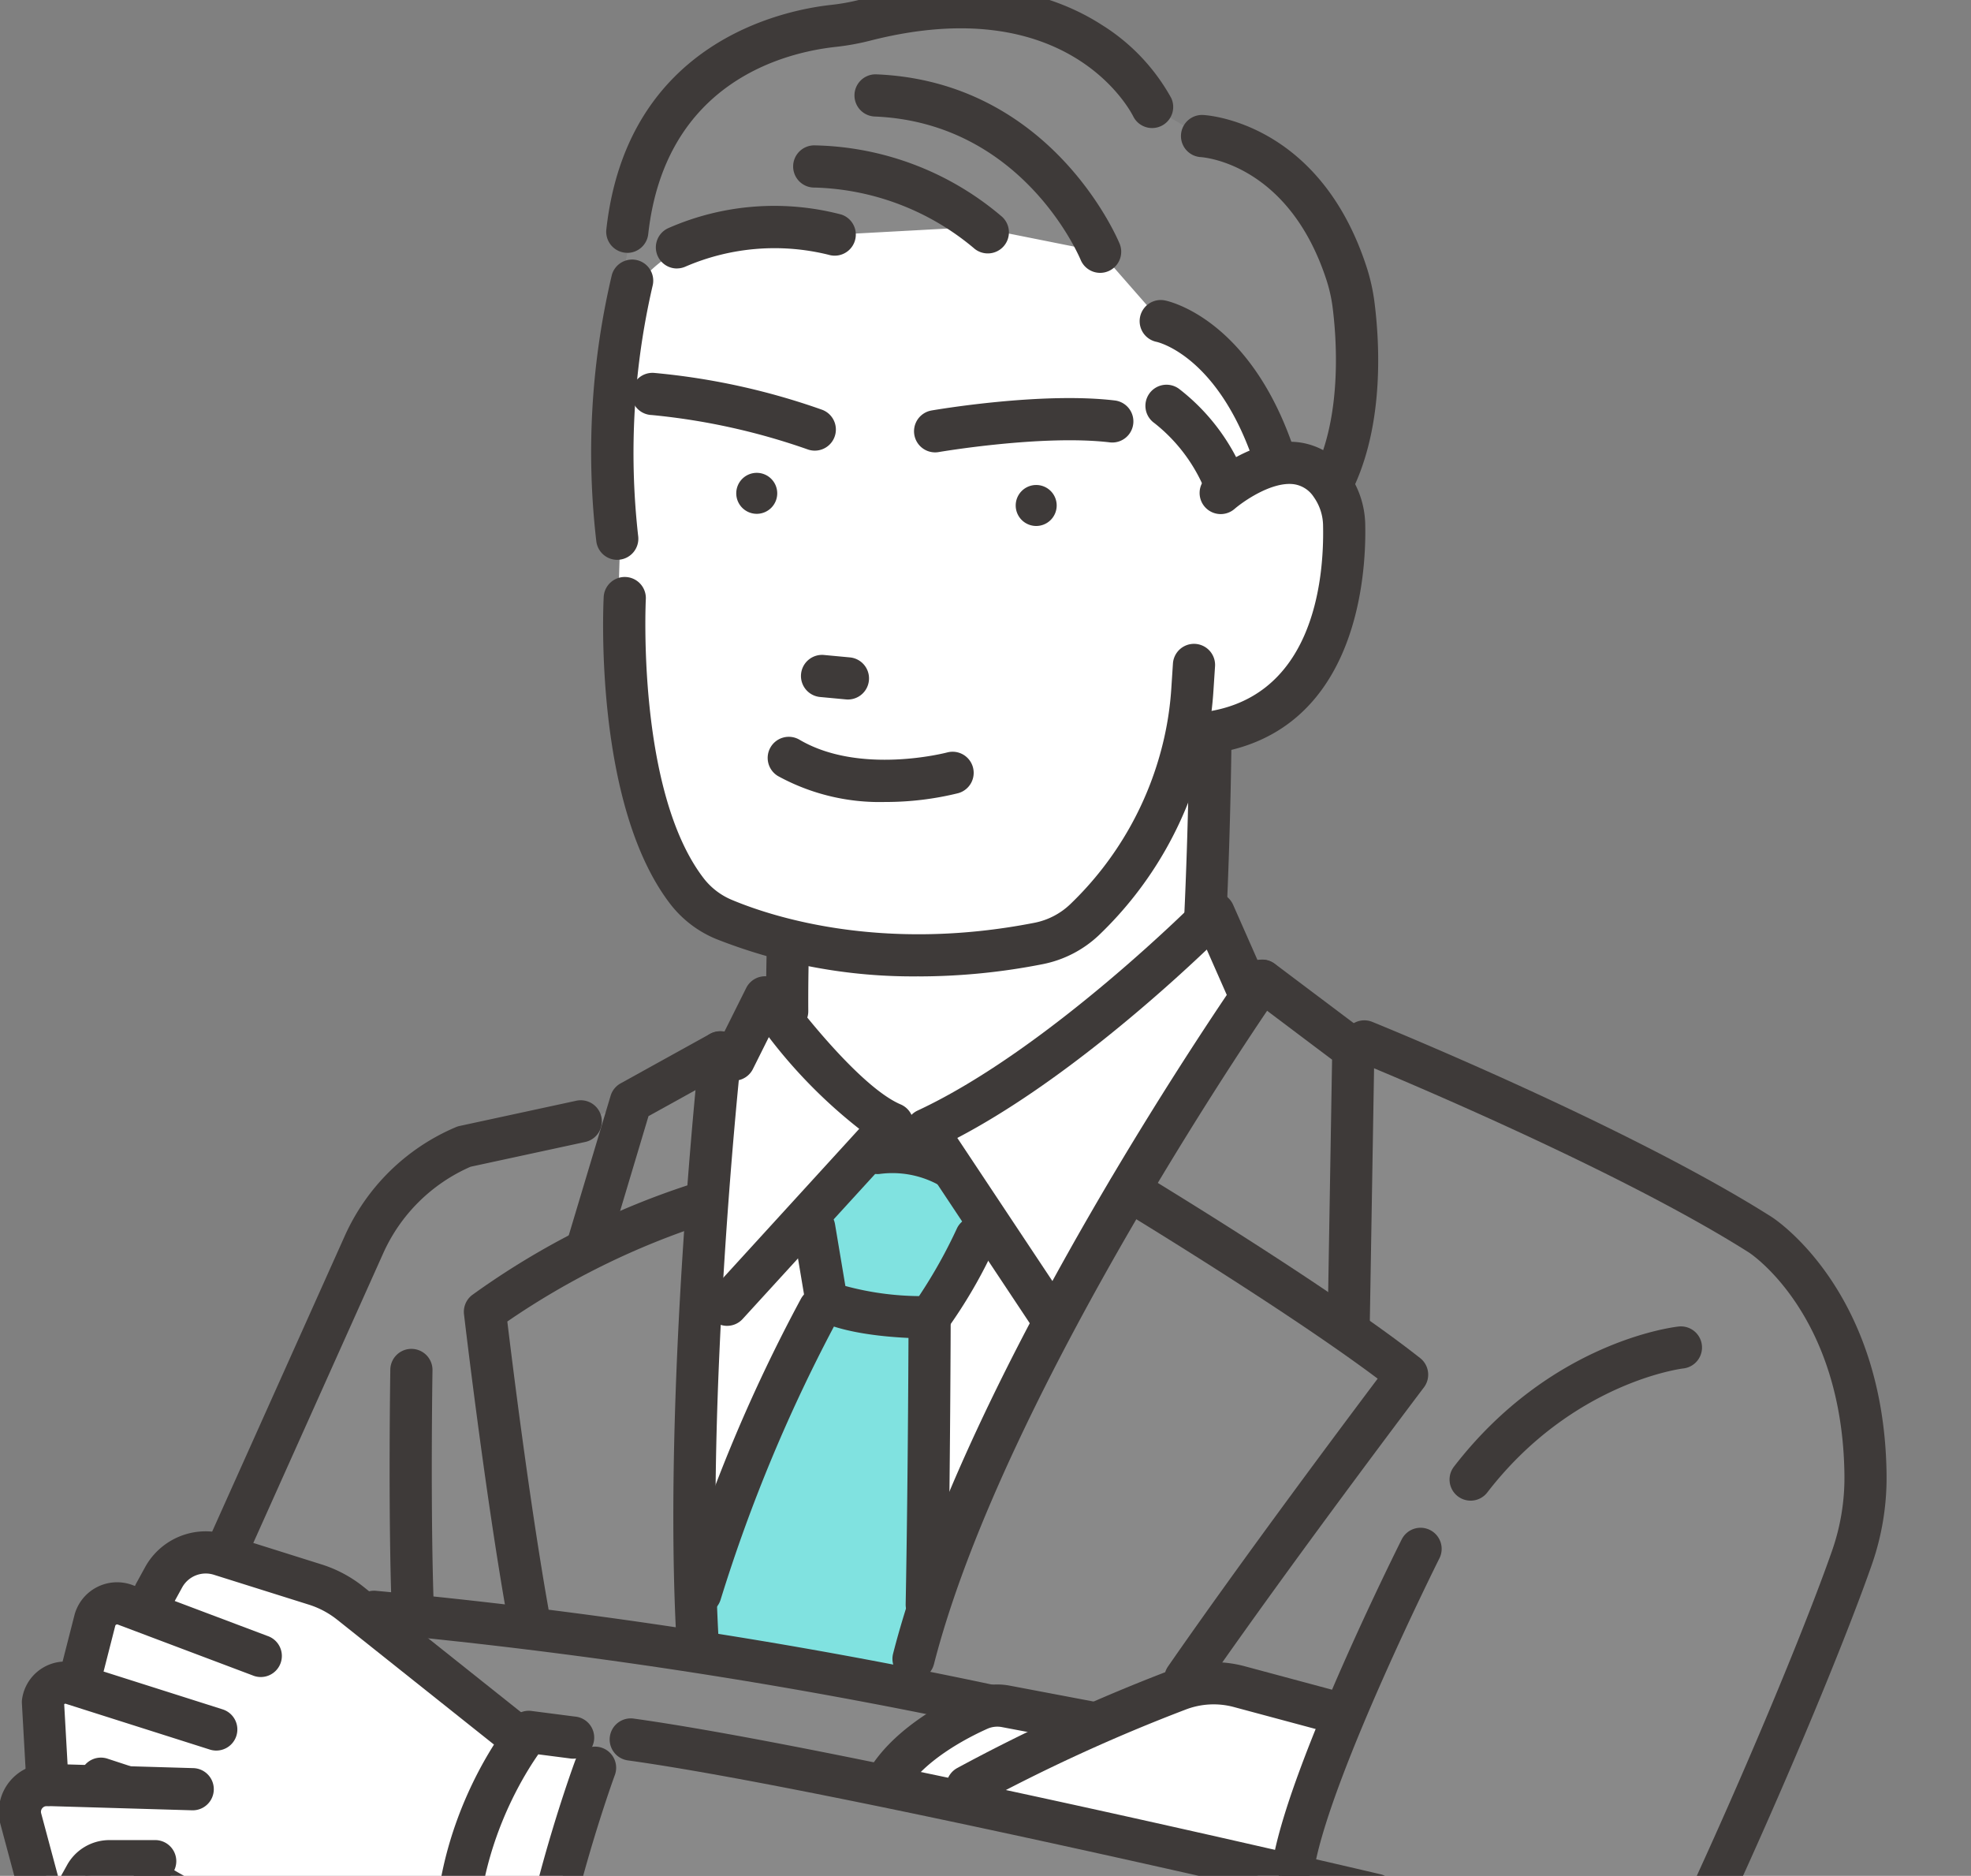 <svg xmlns="http://www.w3.org/2000/svg" xmlns:xlink="http://www.w3.org/1999/xlink" width="165" height="157" viewBox="0 0 165 157">
  <rect x="0" y="0" width="165" height="157" fill="#808080" stroke="none"/>
  <defs>
    <clipPath id="clip-path">
      <rect id="Rectangle_1862" data-name="Rectangle 1862" width="165" height="157" transform="translate(0.047 0.441)" fill="#fff" stroke="#707070" stroke-width="1" opacity="0.53"/>
    </clipPath>
    <clipPath id="clip-path-2">
      <rect id="Rectangle_1861" data-name="Rectangle 1861" width="158.034" height="501.79" transform="translate(0 0)" fill="none"/>
    </clipPath>
  </defs>
  <g id="Mask_Group_37" data-name="Mask Group 37" transform="translate(-0.047 -0.44)" clip-path="url(#clip-path)">
    <g id="Group_1814" data-name="Group 1814" transform="translate(-0.055 -0.708)">
      <g id="Group_1813" data-name="Group 1813" transform="translate(0 0)" clip-path="url(#clip-path-2)">
        <path id="Path_4572" data-name="Path 4572" d="M220.234,1046.392l-17.008,2.1s-2.82-1.162-3.229-5.927h-3.229l-1.829,6.694a104,104,0,0,1-46.121,3.04l.316-4.446-1.483-7.644,3.161-3.1,18.529-6.931,27.175-18.088,29.448,4.741,1.737,15.6-3.595,10.73Z" transform="translate(-134.842 -565.354)" fill="#727171"/>
        <path id="Path_4573" data-name="Path 4573" d="M160.159,44.372S170.281,20.305,149.526,14.2l-4.15-2.407S139.023-1.423,121.3,4.512c0,0-15.942-.5-19.458,17.3l-1.658,8.669,18.644,12.378Z" transform="translate(-48.816 -1.667)" fill="#898989"/>
        <path id="Path_4574" data-name="Path 4574" d="M104.127,188.556l7.63,5.74,35.1,16.332s8.676,8.941,7.777,19.348l-2.545,10.693-18.777,41.279v30.69l6.9,56.243-4.766,2.04-11.621.169s1.937,62.877,1.917,79.761c0,0,9.268,84.243,4.618,110.918,0,0,6.649,19.324-3.313,29.018l-42.534-1.322.514-4.624-.514-10.024,3.12-10.957-8.737-5.509-5.846-1.356-9.526,3.775-16.826-1.3,1.261-11.358-3.109-83.2s-11.775-79.229-11.192-97.539l-3.8.12a4.147,4.147,0,0,1-2.755-4.675l3.77-49.452-2.231-29.513-15.792-2.381L3.854,266.626,17.5,236.134l14.678-31.983,15.5-3.812,11.1-5.793Z" transform="translate(1.634 -105.329)" fill="#898989"/>
        <path id="Path_4575" data-name="Path 4575" d="M108.293,1095.916l-.61-6.9s-2.308-17.077-21.684-15.306c0,0-20.411-.48-24.023,15.337l-.453,6.223s10.184,3.732,26.225,4.439l19.341-1.867Z" transform="translate(22.585 -599.702)" fill="#727171"/>
        <path id="Path_4576" data-name="Path 4576" d="M104.474,51.931s3.337-8.282,17.4-5.64l11.8-.641,10.384,2.074,5.086,5.806s8.405,4.464,9.45,11.232a7.333,7.333,0,0,1,5.373,8.648S163.3,87,153.294,88.084s0-.84,0-.84l-.445,16.475,3.825,6.392L135.037,146.69l-6.972,21.351-17.973-3.173.221-22.472L111.768,115l5.259-4.873v-4.538s-10.291-1.006-11.55-13.949l-1.755-14.82.228-7.164Z" transform="translate(-51.86 -25.502)" fill="#fff"/>
        <path id="Path_4577" data-name="Path 4577" d="M104.045,328.763l7.721-5.663,6.36,2.871,12.315-5.106,10.674,2.9-4.881,14.118Z" transform="translate(-29.006 -179.236)" fill="#fff"/>
        <path id="Path_4578" data-name="Path 4578" d="M292.268,314.212l-3.894,11.564-1.726,15.064-5.2-2.02-1.465-8.281s-18.744-.146-25.327-5.848l-5.691-.552-1.776,3.846-3.721-9.378,1.932-1.888-.635-8.139,4.025-1.174,1.506-5.917,3.529.6,2.354-4.844,12.006,2.563L282.4,311.57l2.959,1.519Z" transform="translate(-241.702 -166.041)" fill="#fff"/>
        <path id="Path_4579" data-name="Path 4579" d="M191.275,234.984l3.891-6.707-3.428-6.917-4.854-.126-5.269,6.251,1.028,6.128-8.876,19.362-1.091,10.135,16.882,3.012,1.475-7.09Z" transform="translate(-113.351 -123.583)" fill="#80e2e0"/>
        <path id="Path_4580" data-name="Path 4580" d="M236.056,76.913a1.806,1.806,0,0,0,.206-.012,1.766,1.766,0,0,0,1.55-1.958,62.027,62.027,0,0,1,1.205-20.961,1.766,1.766,0,0,0-3.407-.929,64.436,64.436,0,0,0-1.305,22.3,1.765,1.765,0,0,0,1.752,1.562" transform="translate(-184.284 -28.911)" fill="#3e3a39"/>
        <path id="Path_4581" data-name="Path 4581" d="M153.775,145.391a53.855,53.855,0,0,0,10.4-1.029,9.526,9.526,0,0,0,4.669-2.405,31.314,31.314,0,0,0,8.924-15.753,30.137,30.137,0,0,0,.686-4.794l.131-2a1.766,1.766,0,0,0-3.524-.231l-.131,2a26.617,26.617,0,0,1-.6,4.23,27.74,27.74,0,0,1-7.9,13.97,6,6,0,0,1-2.938,1.518c-12.749,2.506-21.962-.491-25.331-1.9a5.806,5.806,0,0,1-2.363-1.789c-5.653-7.309-4.873-23.27-4.864-23.43a1.766,1.766,0,0,0-3.526-.188c-.038.708-.85,17.443,5.6,25.778a9.343,9.343,0,0,0,3.8,2.887,44.8,44.8,0,0,0,16.976,3.132" transform="translate(-76.766 -62.521)" fill="#3e3a39"/>
        <path id="Path_4582" data-name="Path 4582" d="M100.621,112.593c.047,0,.094,0,.141-.005,13.26-1.049,14.013-14.979,13.928-19.223a7.739,7.739,0,0,0-1.473-4.475,5.917,5.917,0,0,0-4.181-2.487c-3.693-.4-7.249,2.609-7.642,2.953a1.766,1.766,0,0,0,2.323,2.659c.753-.654,3.109-2.305,4.946-2.1a2.385,2.385,0,0,1,1.714,1.073,4.228,4.228,0,0,1,.783,2.449c.089,4.439-.773,14.849-10.676,15.632a1.766,1.766,0,0,0,.137,3.526" transform="translate(-0.298 -48.246)" fill="#3e3a39"/>
        <path id="Path_4583" data-name="Path 4583" d="M157.4,96.283a1.715,1.715,0,1,0,1.715-1.715,1.715,1.715,0,0,0-1.715,1.715" transform="translate(-72.269 -52.828)" fill="#3e3a39"/>
        <path id="Path_4584" data-name="Path 4584" d="M210.389,93.979a1.715,1.715,0,1,0,1.715-1.715,1.715,1.715,0,0,0-1.715,1.715" transform="translate(-148.652 -51.541)" fill="#3e3a39"/>
        <path id="Path_4585" data-name="Path 4585" d="M165.714,33.318a1.766,1.766,0,0,0,1.63-2.439c-.23-.554-5.785-13.574-20.358-14.175a1.766,1.766,0,1,0-.146,3.529c12.282.506,17.046,11.532,17.243,12a1.769,1.769,0,0,0,1.631,1.085" transform="translate(-73.514 -9.333)" fill="#3e3a39"/>
        <path id="Path_4586" data-name="Path 4586" d="M182.7,39.212a1.765,1.765,0,0,0,1.2-3.059,24.874,24.874,0,0,0-15.691-5.984,1.766,1.766,0,1,0,0,3.531A21.634,21.634,0,0,1,181.5,38.747a1.764,1.764,0,0,0,1.2.465" transform="translate(-99.902 -16.854)" fill="#3e3a39"/>
        <path id="Path_4587" data-name="Path 4587" d="M197.179,46.88a1.76,1.76,0,0,0,.7-.147,18.81,18.81,0,0,1,12.006-.994,1.766,1.766,0,0,0,1.071-3.365A22.052,22.052,0,0,0,196.472,43.5a1.766,1.766,0,0,0,.707,3.384" transform="translate(-140.408 -23.265)" fill="#3e3a39"/>
        <path id="Path_4588" data-name="Path 4588" d="M123.433,74.266a1.768,1.768,0,0,0,1.672-2.334c-3.7-10.909-10.5-12.343-10.786-12.4A1.766,1.766,0,0,0,113.626,63c.253.058,5.155,1.291,8.135,10.071a1.767,1.767,0,0,0,1.672,1.2" transform="translate(-16.698 -33.239)" fill="#3e3a39"/>
        <path id="Path_4589" data-name="Path 4589" d="M128.329,85.189a1.766,1.766,0,0,0,1.639-2.419,17.306,17.306,0,0,0-5.3-6.835,1.766,1.766,0,1,0-2.077,2.856,13.856,13.856,0,0,1,4.1,5.295,1.771,1.771,0,0,0,1.639,1.1" transform="translate(-25.848 -42.23)" fill="#3e3a39"/>
        <path id="Path_4590" data-name="Path 4590" d="M109.4,56.35a1.765,1.765,0,0,0,1.612-1.043c2.4-5.347,2.052-11.795,1.631-15.163a16.166,16.166,0,0,0-.65-2.959C108.06,25,98.661,24.418,98.263,24.4a1.766,1.766,0,0,0-.18,3.527c.324.021,7.4.594,10.551,10.345a12.645,12.645,0,0,1,.506,2.312c.3,2.416.776,8.546-1.348,13.278a1.767,1.767,0,0,0,1.61,2.489" transform="translate(2.531 -13.63)" fill="#3e3a39"/>
        <path id="Path_4591" data-name="Path 4591" d="M137.038,22.318a1.766,1.766,0,0,0,1.752-1.571c1.42-12.754,11.451-15.208,15.7-15.67a20.5,20.5,0,0,0,2.859-.516C173.942.311,179.18,10.47,179.395,10.9a1.766,1.766,0,0,0,3.179-1.538,16.723,16.723,0,0,0-5.8-6.118c-3.7-2.386-10.22-4.689-20.3-2.108a16.987,16.987,0,0,1-2.367.426c-3.973.433-17.074,3.067-18.824,18.79a1.767,1.767,0,0,0,1.757,1.961" transform="translate(-84.422 -0.005)" fill="#3e3a39"/>
        <path id="Path_4592" data-name="Path 4592" d="M196.889,130.516a1.766,1.766,0,0,0,.164-3.524l-2.142-.2a1.766,1.766,0,1,0-.332,3.516l2.142.2q.085.008.168.008" transform="translate(-125.8 -70.822)" fill="#3e3a39"/>
        <path id="Path_4593" data-name="Path 4593" d="M182.954,147.772a25.436,25.436,0,0,0,6.117-.735,1.765,1.765,0,0,0-.922-3.409c-.073.019-7.3,1.907-12.354-1.066A1.766,1.766,0,0,0,174,145.606a17.692,17.692,0,0,0,8.95,2.166" transform="translate(-108.763 -79.501)" fill="#3e3a39"/>
        <path id="Path_4594" data-name="Path 4594" d="M128.466,208.662a1.766,1.766,0,0,0,1.469-2.743l-9.021-13.576c8.526-4.463,17.183-12.249,20.883-15.766l2.073,4.7a1.766,1.766,0,0,0,3.231-1.426l-3.1-7.024a1.766,1.766,0,0,0-2.871-.528c-.124.126-12.565,12.646-23.541,17.753a1.765,1.765,0,0,0-.726,2.578l10.131,15.246a1.763,1.763,0,0,0,1.472.789" transform="translate(-40.671 -95.954)" fill="#3e3a39"/>
        <path id="Path_4595" data-name="Path 4595" d="M186.3,216.98a1.76,1.76,0,0,0,1.3-.575l13.838-15.142a1.766,1.766,0,0,0-.611-2.816c-3.243-1.382-8.256-7.679-9.914-9.989a1.765,1.765,0,0,0-3.014.241l-2.611,5.231a1.766,1.766,0,0,0,3.16,1.577l1.344-2.692a42.424,42.424,0,0,0,7.568,7.676L185,214.024a1.765,1.765,0,0,0,1.3,2.957" transform="translate(-125.328 -104.864)" fill="#3e3a39"/>
        <path id="Path_4596" data-name="Path 4596" d="M179.257,275.962a1.766,1.766,0,0,0,1.765-1.733c.209-11.107.242-23.948.242-24.076a1.765,1.765,0,0,0-1.761-1.77h0a1.766,1.766,0,0,0-1.766,1.761c0,.128-.033,12.941-.242,24.018a1.766,1.766,0,0,0,1.732,1.8h.034" transform="translate(-101.576 -138.749)" fill="#3e3a39"/>
        <path id="Path_4597" data-name="Path 4597" d="M200.153,274.141a1.766,1.766,0,0,0,1.691-1.261,132.63,132.63,0,0,1,9.811-23.463,1.765,1.765,0,1,0-3.083-1.721A133.852,133.852,0,0,0,198.46,271.87a1.767,1.767,0,0,0,1.692,2.272" transform="translate(-141.413 -137.859)" fill="#3e3a39"/>
        <path id="Path_4598" data-name="Path 4598" d="M93.424,268.66a1.764,1.764,0,0,0,1.453-.76c7.466-10.77,18.409-25.222,18.519-25.367a1.766,1.766,0,0,0-.313-2.452c-7.478-5.9-22.82-15.188-23.469-15.58a1.765,1.765,0,1,0-1.827,3.022c.148.09,14.017,8.485,21.738,14.278-2.941,3.909-11.409,15.229-17.55,24.088a1.766,1.766,0,0,0,1.45,2.772" transform="translate(5.907 -125.265)" fill="#3e3a39"/>
        <path id="Path_4599" data-name="Path 4599" d="M218.923,217.807a1.766,1.766,0,0,0,1.691-1.259L224,205.238l6.874-3.8a1.766,1.766,0,0,0-1.709-3.09l-7.5,4.149a1.764,1.764,0,0,0-.837,1.038l-3.6,12a1.766,1.766,0,0,0,1.692,2.273" transform="translate(-169.609 -110.675)" fill="#3e3a39"/>
        <path id="Path_4600" data-name="Path 4600" d="M226.287,264.492a1.767,1.767,0,0,0,1.74-2.074c-1.572-8.863-3.016-20.517-3.434-23.985a64.491,64.491,0,0,1,16.673-8.2,1.766,1.766,0,0,0-1.013-3.383,65.986,65.986,0,0,0-18.6,9.363,1.767,1.767,0,0,0-.687,1.611c.017.145,1.71,14.627,3.585,25.207a1.766,1.766,0,0,0,1.737,1.457" transform="translate(-182.021 -126.68)" fill="#3e3a39"/>
        <path id="Path_4601" data-name="Path 4601" d="M245.525,250.975a1.766,1.766,0,0,0,1.612-1.043l11.606-25.873a14.27,14.27,0,0,1,7.318-7.252l9.549-2.063a1.766,1.766,0,1,0-.746-3.451l-9.717,2.1a1.728,1.728,0,0,0-.317.1,17.791,17.791,0,0,0-9.309,9.121l-11.606,25.873a1.767,1.767,0,0,0,1.61,2.489" transform="translate(-226.565 -118.007)" fill="#3e3a39"/>
        <path id="Path_4602" data-name="Path 4602" d="M144.6,82.632a1.769,1.769,0,0,0,.3-.026c.086-.015,8.7-1.481,14.324-.812a1.765,1.765,0,1,0,.418-3.506c-6.136-.733-14.97.774-15.343.838a1.766,1.766,0,0,0,.3,3.506" transform="translate(-66.216 -43.622)" fill="#3e3a39"/>
        <path id="Path_4603" data-name="Path 4603" d="M214.563,79.817a1.766,1.766,0,0,0,.6-3.426,57.807,57.807,0,0,0-14.041-3.079,1.766,1.766,0,1,0-.2,3.525,55.221,55.221,0,0,1,13.037,2.874,1.756,1.756,0,0,0,.6.106" transform="translate(-146.25 -40.952)" fill="#3e3a39"/>
        <path id="Path_4604" data-name="Path 4604" d="M125.992,156.789a1.766,1.766,0,0,0,1.762-1.682c.394-8.343.447-15.761.448-15.835a1.765,1.765,0,0,0-1.754-1.777h-.012a1.766,1.766,0,0,0-1.766,1.754c0,.073-.053,7.423-.444,15.691a1.766,1.766,0,0,0,1.68,1.847l.085,0" transform="translate(-25.001 -76.806)" fill="#3e3a39"/>
        <path id="Path_4605" data-name="Path 4605" d="M206.117,186.671h.011a1.766,1.766,0,0,0,1.755-1.776c-.011-1.708.011-3.605.065-5.639a1.766,1.766,0,1,0-3.53-.093c-.055,2.072-.077,4.008-.066,5.754a1.765,1.765,0,0,0,1.765,1.755" transform="translate(-140.116 -99.121)" fill="#3e3a39"/>
        <path id="Path_4606" data-name="Path 4606" d="M179.944,242.426h.173a1.767,1.767,0,0,0,1.384-.69,41.491,41.491,0,0,0,4.078-7.008,1.766,1.766,0,0,0-3.173-1.55,41.933,41.933,0,0,1-3.192,5.707,24.419,24.419,0,0,1-6.165-.847l-.867-5.169a1.765,1.765,0,1,0-3.482.584l1.028,6.128a1.764,1.764,0,0,0,.933,1.277c2.879,1.483,8.121,1.568,9.284,1.568" transform="translate(-102.177 -129.258)" fill="#3e3a39"/>
        <path id="Path_4607" data-name="Path 4607" d="M181.528,221.877a1.769,1.769,0,0,0,1-3.229,11.283,11.283,0,0,0-7.229-1.476,1.766,1.766,0,0,0,.328,3.516,8.047,8.047,0,0,1,4.912.878,1.743,1.743,0,0,0,.993.311" transform="translate(-101.926 -121.279)" fill="#3e3a39"/>
        <path id="Path_4608" data-name="Path 4608" d="M116.192,244.856a1.766,1.766,0,0,0,1.709-1.328c5.931-23.135,28.691-55.868,28.921-56.2a1.766,1.766,0,0,0-2.895-2.023c-.951,1.36-23.358,33.591-29.447,57.342a1.767,1.767,0,0,0,1.712,2.2" transform="translate(-39.614 -103.094)" fill="#3e3a39"/>
        <path id="Path_4609" data-name="Path 4609" d="M219.194,251.079l.1,0a1.766,1.766,0,0,0,1.661-1.864c-1.181-20.613,1.867-48.844,1.9-49.127a1.765,1.765,0,1,0-3.51-.384c-.031.286-3.111,28.8-1.913,49.713a1.766,1.766,0,0,0,1.761,1.665" transform="translate(-160.686 -110.675)" fill="#3e3a39"/>
        <path id="Path_4610" data-name="Path 4610" d="M106.143,217.187a1.766,1.766,0,0,0,1.765-1.736l.392-23.36a1.766,1.766,0,0,0-.7-1.44l-7.63-5.74a1.765,1.765,0,1,0-2.123,2.821l6.911,5.2-.377,22.46a1.766,1.766,0,0,0,1.736,1.8h.03" transform="translate(6.857 -103.094)" fill="#3e3a39"/>
        <path id="Path_4611" data-name="Path 4611" d="M41.34,486.6a1.8,1.8,0,0,0,.193-.011,1.765,1.765,0,0,0,1.564-1.947l-6.211-56.977c-.2-1.872-.321-3.777-.347-5.66l-.332-24.129a1.766,1.766,0,1,0-3.531.049l.331,24.128c.027,1.994.151,4.011.367,5.994l6.211,56.977A1.765,1.765,0,0,0,41.34,486.6" transform="translate(100.503 -221.281)" fill="#3e3a39"/>
        <path id="Path_4612" data-name="Path 4612" d="M112.576,497.7c5.842,0,9.555-.055,9.673-.057a1.766,1.766,0,0,0-.056-3.531c-.384.006-38.7.58-64.338-2.031a10.873,10.873,0,0,1-6.3-3.963,4.9,4.9,0,0,1-1.123-2.867l-.028-.473c-2.637-43.833-3.3-62.686-3.394-70.783a1.766,1.766,0,0,0-1.765-1.745H45.22a1.766,1.766,0,0,0-1.745,1.785c.094,8.137.759,27.051,3.4,70.954l.028.472a8.452,8.452,0,0,0,1.957,4.941,14.31,14.31,0,0,0,8.629,5.189C75.4,497.412,99.4,497.7,112.576,497.7" transform="translate(14.857 -230.281)" fill="#3e3a39"/>
        <path id="Path_4613" data-name="Path 4613" d="M223.857,487.632c.11,0,.221,0,.332-.013l17.179-1.321a4.32,4.32,0,0,0,3.931-3.581l8.375-48.895a1.766,1.766,0,0,0-3.481-.6l-8.375,48.894a.793.793,0,0,1-.721.658L223.918,484.1a.794.794,0,0,1-.619-.227.783.783,0,0,1-.233-.615L226.12,436.7a30.681,30.681,0,0,0,.028-3.513L224.6,402.13a1.766,1.766,0,0,0-3.527.176l1.546,31.062a27.013,27.013,0,0,1-.024,3.107l-3.054,46.55a4.324,4.324,0,0,0,4.314,4.607" transform="translate(-192.568 -223.693)" fill="#3e3a39"/>
        <path id="Path_4614" data-name="Path 4614" d="M288.245,311.6a1.766,1.766,0,0,0,1.1-3.147L275.7,297.59a10.813,10.813,0,0,0-3.5-1.861l-7.964-2.505a5.793,5.793,0,0,0-6.8,2.733l-.745,1.359a1.766,1.766,0,1,0,3.1,1.7l.745-1.359a2.253,2.253,0,0,1,2.645-1.063l7.964,2.505a7.3,7.3,0,0,1,2.363,1.256l13.642,10.859a1.758,1.758,0,0,0,1.1.384" transform="translate(-245.185 -163.647)" fill="#3e3a39"/>
        <path id="Path_4615" data-name="Path 4615" d="M306.249,311.318a1.767,1.767,0,0,0,1.71-1.329l.959-3.754c-.007.029.013-.036.072-.066a.152.152,0,0,1,.115-.014l11.3,4.26a1.765,1.765,0,1,0,1.246-3.3l-11.336-4.273-.048-.017a3.692,3.692,0,0,0-4.762,2.506l-.968,3.787a1.766,1.766,0,0,0,1.273,2.148,1.792,1.792,0,0,0,.438.055" transform="translate(-299.159 -169.045)" fill="#3e3a39"/>
        <path id="Path_4616" data-name="Path 4616" d="M314.928,329.745l.1,0a1.766,1.766,0,0,0,1.664-1.862l-.374-6.656a.129.129,0,0,1,.029-.024.119.119,0,0,1,.106-.014l12.061,3.832a1.765,1.765,0,1,0,1.069-3.365l-12.061-3.832a3.658,3.658,0,0,0-4.731,2.982,1.77,1.77,0,0,0-.014.342l.389,6.933a1.766,1.766,0,0,0,1.761,1.666" transform="translate(-310.842 -177.44)" fill="#3e3a39"/>
        <path id="Path_4617" data-name="Path 4617" d="M321.149,351.34a1.767,1.767,0,0,0,1.706-2.223l-2.132-7.951a.468.468,0,0,1,.1-.4.51.51,0,0,1,.4-.183l12.175.358a1.766,1.766,0,0,0,.1-3.53l-12.175-.358a4.02,4.02,0,0,0-4.015,5.005l2.138,7.975a1.766,1.766,0,0,0,1.7,1.309" transform="translate(-317.182 -188.277)" fill="#3e3a39"/>
        <path id="Path_4618" data-name="Path 4618" d="M333.837,340.088a1.766,1.766,0,0,0,.545-3.445L332.42,336a1.766,1.766,0,1,0-1.091,3.358l1.962.637a1.767,1.767,0,0,0,.546.087" transform="translate(-323.28 -187.645)" fill="#3e3a39"/>
        <path id="Path_4619" data-name="Path 4619" d="M297.219,364.811a1.766,1.766,0,0,0,.033-3.531c-14.958-.281-21.989-5.438-22.058-5.49a1.766,1.766,0,0,0-2.14,2.809c.315.241,7.9,5.906,24.131,6.211h.034" transform="translate(-261.173 -198.547)" fill="#3e3a39"/>
        <path id="Path_4620" data-name="Path 4620" d="M298.874,384.306a1.766,1.766,0,0,0,.218-3.518l-23.884-3.005a5.533,5.533,0,0,1-4.221-2.943l-5.7-11a1.766,1.766,0,0,0-3.135,1.625l5.7,11a9.064,9.064,0,0,0,6.915,4.821l23.884,3.005a1.723,1.723,0,0,0,.222.014" transform="translate(-258.23 -202.71)" fill="#3e3a39"/>
        <path id="Path_4621" data-name="Path 4621" d="M326.219,359.419a1.765,1.765,0,0,0,1.545-.909l1.776-3.2a.52.52,0,0,1,.454-.267h3.792a1.766,1.766,0,1,0,0-3.531h-3.792a4.053,4.053,0,0,0-3.541,2.084l-1.776,3.2a1.766,1.766,0,0,0,1.542,2.623" transform="translate(-320.734 -196.355)" fill="#3e3a39"/>
        <path id="Path_4622" data-name="Path 4622" d="M68.614,305.695c6.839,0,11.453-1.968,14.387-3.986a17.672,17.672,0,0,0,6.285-7.386c8.55-13.988,20.592-42.016,24.321-52.674a22.03,22.03,0,0,0,1.246-7.507c-.15-15.339-9.218-21.365-9.6-21.614-11.94-7.576-32.612-16-33.487-16.354a1.766,1.766,0,0,0-1.328,3.272c.211.086,21.254,8.659,32.912,16.056.3.2,7.846,5.331,7.976,18.674a18.5,18.5,0,0,1-1.047,6.306c-3.7,10.565-15.646,38.38-24.077,52.124a1.734,1.734,0,0,0-.156.324c-.166.444-3.657,9.251-17.334,9.252a42.4,42.4,0,0,1-10.034-1.325c-.442-.107-44.034-10.672-56.46-13.926a1.766,1.766,0,0,0-.895,3.416c12.457,3.262,56.081,13.835,56.52,13.941a45.506,45.506,0,0,0,10.776,1.406" transform="translate(43.181 -109.512)" fill="#3e3a39"/>
        <path id="Path_4623" data-name="Path 4623" d="M36.789,268.693a1.762,1.762,0,0,0,1.4-.687c7.111-9.22,16.3-10.366,16.4-10.377a1.765,1.765,0,0,0-.383-3.51c-.435.046-10.738,1.266-18.81,11.73a1.766,1.766,0,0,0,1.4,2.844" transform="translate(86.421 -141.946)" fill="#3e3a39"/>
        <path id="Path_4624" data-name="Path 4624" d="M86.174,321.992a1.766,1.766,0,0,0,1.732-1.433c1.507-7.842,10.322-25.482,10.411-25.659a1.766,1.766,0,1,0-3.157-1.583c-.372.741-9.123,18.255-10.722,26.575a1.768,1.768,0,0,0,1.736,2.1" transform="translate(22.273 -163.304)" fill="#3e3a39"/>
        <path id="Path_4625" data-name="Path 4625" d="M157,344.965a1.766,1.766,0,0,0,.4-3.484c-.451-.106-45.325-10.65-62.526-13.031a1.766,1.766,0,0,0-.484,3.5c17.037,2.358,61.751,12.864,62.2,12.97a1.786,1.786,0,0,0,.406.047" transform="translate(-41.726 -183.463)" fill="#3e3a39"/>
        <path id="Path_4626" data-name="Path 4626" d="M242.686,363.706h0a1.766,1.766,0,0,0,1.763-1.768c-.016-10.609,5.491-25.65,5.547-25.8a1.766,1.766,0,0,0-3.313-1.224c-.236.639-5.782,15.782-5.766,27.029a1.766,1.766,0,0,0,1.766,1.763" transform="translate(-198.418 -186.439)" fill="#3e3a39"/>
        <path id="Path_4627" data-name="Path 4627" d="M252.61,359.221a1.766,1.766,0,0,0,.783-3.349l-3.423-1.69c-3.538-11.486,2.109-20.884,3.967-23.546l2.617.338a1.766,1.766,0,1,0,.452-3.5l-3.642-.47a1.764,1.764,0,0,0-1.582.621c-.422.507-10.271,12.587-4.934,28.378a1.766,1.766,0,0,0,.891,1.018l4.092,2.02a1.757,1.757,0,0,0,.78.183" transform="translate(-208.772 -182.656)" fill="#3e3a39"/>
        <path id="Path_4628" data-name="Path 4628" d="M101.812,329.952a1.76,1.76,0,0,0,.848-.219,146.031,146.031,0,0,1,17.414-7.987,6.519,6.519,0,0,1,4.06-.214l8.245,2.214a1.766,1.766,0,0,0,.915-3.411l-8.245-2.214a10.031,10.031,0,0,0-6.246.329,149.622,149.622,0,0,0-17.844,8.187,1.766,1.766,0,0,0,.851,3.314" transform="translate(-20.729 -177.509)" fill="#3e3a39"/>
        <path id="Path_4629" data-name="Path 4629" d="M148.8,332.177a1.766,1.766,0,0,0,1.557-.931c1.517-2.826,5.428-4.809,7.04-5.531a2.045,2.045,0,0,1,1.222-.145l7.068,1.339a1.766,1.766,0,1,0,.657-3.469l-7.068-1.339a5.56,5.56,0,0,0-3.323.393c-2.411,1.08-6.75,3.436-8.708,7.083a1.766,1.766,0,0,0,1.554,2.6" transform="translate(-74.647 -179.871)" fill="#3e3a39"/>
        <path id="Path_4630" data-name="Path 4630" d="M219.69,315.566a1.766,1.766,0,0,0,.382-3.489,448.723,448.723,0,0,0-51.623-7.854,1.766,1.766,0,0,0-.3,3.518,445.03,445.03,0,0,1,51.157,7.782,1.751,1.751,0,0,0,.385.043" transform="translate(-136.928 -169.936)" fill="#3e3a39"/>
        <path id="Path_4631" data-name="Path 4631" d="M190.28,442.794A1.767,1.767,0,0,0,192,441.409a98.285,98.285,0,0,1,6.433-18.972,1.766,1.766,0,0,0-3.237-1.411,101.528,101.528,0,0,0-6.644,19.622,1.767,1.767,0,0,0,1.726,2.147" transform="translate(-123.76 -234.593)" fill="#3e3a39"/>
        <path id="Path_4632" data-name="Path 4632" d="M237.381,434.233a1.814,1.814,0,0,0,.318-.028,1.766,1.766,0,0,0,1.421-2.053,238.887,238.887,0,0,1-3.019-24.99,1.766,1.766,0,0,0-3.522.256,242.389,242.389,0,0,0,3.067,25.364,1.766,1.766,0,0,0,1.735,1.45" transform="translate(-183.773 -226.527)" fill="#3e3a39"/>
        <path id="Path_4633" data-name="Path 4633" d="M78.995,482.572A5.358,5.358,0,0,0,83.6,479.94l1.666-2.816a1.766,1.766,0,0,0-3.04-1.8l-1.666,2.816a1.824,1.824,0,0,1-1.785.885c-6.88-.829-18.295-1.745-22.883-2.1a1.829,1.829,0,0,1-1.654-1.487L53.08,469.2c14.522-.057,32.248,2.736,32.434,2.765a1.766,1.766,0,0,0,.554-3.487c-.2-.031-19.981-3.135-35.148-2.781a1.766,1.766,0,0,0-1.694,2.088l1.544,8.3a5.365,5.365,0,0,0,4.853,4.363c4.566.354,15.921,1.265,22.734,2.086a5.28,5.28,0,0,0,.639.038" transform="translate(48.764 -260.12)" fill="#3e3a39"/>
        <path id="Path_4634" data-name="Path 4634" d="M257.822,478.178a1.755,1.755,0,0,0,.327-.031l4.958-.928A5.194,5.194,0,0,0,267.258,473l.893-5.273a1.765,1.765,0,0,0-1.844-2.057l-12.445.729a1.766,1.766,0,1,0,.207,3.525l10.231-.6-.523,3.086a1.65,1.65,0,0,1-1.318,1.341l-4.958.928a1.766,1.766,0,0,0,.323,3.5" transform="translate(-221.463 -260.12)" fill="#3e3a39"/>
        <path id="Path_4635" data-name="Path 4635" d="M59.215,818.1a1.765,1.765,0,0,0,1.495-.823c3.916-6.2,1.766-17.847,1.059-21.675a25.273,25.273,0,0,1-.353-6.355c2.171-30.851-1.623-74.183-3.662-97.463-.365-4.163-.68-7.759-.9-10.536-.228-2.934-.326-5.905-.29-8.832.23-18.766-.993-53.559-1.744-72.628a1.765,1.765,0,1,0-3.528.139c.749,19.035,1.97,53.759,1.741,72.447-.037,3.032.064,6.109.3,9.149.217,2.795.533,6.4.9,10.571,2.03,23.183,5.81,66.334,3.657,96.907a28.8,28.8,0,0,0,.4,7.244c1.729,9.368,1.537,15.81-.572,19.148a1.766,1.766,0,0,0,1.491,2.709" transform="translate(72.398 -334.091)" fill="#3e3a39"/>
        <path id="Path_4636" data-name="Path 4636" d="M180.211,822.045c.044,0,.087,0,.131,0a1.765,1.765,0,0,0,1.631-1.89,55.245,55.245,0,0,1,1.89-18.4,16.746,16.746,0,0,0,.578-5.9c-1.078-13.216-5-58.389-7.372-82.209a112.615,112.615,0,0,0-4.512-22.359c-7.379-23.623-17.155-81.915-17.253-82.5a1.766,1.766,0,0,0-3.483.582c.1.588,9.914,59.118,17.365,82.972a109.057,109.057,0,0,1,4.37,21.657c2.373,23.8,6.288,68.939,7.366,82.146a13.237,13.237,0,0,1-.459,4.659,58.862,58.862,0,0,0-2.011,19.612,1.766,1.766,0,0,0,1.759,1.636" transform="translate(-93.464 -339.241)" fill="#3e3a39"/>
        <path id="Path_4637" data-name="Path 4637" d="M256.966,787.595a1.766,1.766,0,0,0,1.69-2.28,14.7,14.7,0,0,1,.068-7.952,22.887,22.887,0,0,0,.771-6.836c-.3-7.82-1-26.383-1.658-43.833-1.077-28.637-1.416-37.6-1.441-37.876a60.126,60.126,0,0,0-1.218-7.866c-4.592-20.349-8.794-73.761-9.972-89.647a1.766,1.766,0,0,0-3.522.261c1.183,15.947,5.4,69.578,10.049,90.162a56.655,56.655,0,0,1,1.145,7.4c.035.6.744,19.46,1.429,37.7.656,17.452,1.354,36.018,1.658,43.838a19.368,19.368,0,0,1-.653,5.782,18.206,18.206,0,0,0-.036,9.9,1.766,1.766,0,0,0,1.688,1.251" transform="translate(-208.156 -329.389)" fill="#3e3a39"/>
        <path id="Path_4638" data-name="Path 4638" d="M235.051,621.593a1.766,1.766,0,0,0,1.274-2.988c-7.517-7.835-11.385-19.334-13.306-27.6a1.766,1.766,0,1,0-3.439.8c2.021,8.7,6.125,20.832,14.2,29.246a1.76,1.76,0,0,0,1.274.543" transform="translate(-175.686 -329.372)" fill="#3e3a39"/>
        <path id="Path_4639" data-name="Path 4639" d="M214.311,535.982h7.3a1.766,1.766,0,1,0,0-3.531h-7.3a1.766,1.766,0,1,0,0,3.531" transform="translate(-159.165 -297.427)" fill="#3e3a39"/>
        <path id="Path_4640" data-name="Path 4640" d="M213.361,552.486h8.357a1.766,1.766,0,1,0,0-3.531h-8.357a1.766,1.766,0,1,0,0,3.531" transform="translate(-158.848 -306.646)" fill="#3e3a39"/>
        <path id="Path_4641" data-name="Path 4641" d="M60.672,1088.74a1.766,1.766,0,0,0,1.755-1.6c1.356-14.339,25.757-13.739,26-13.731,12.187.325,16.09,13.458,16.25,14.017a1.766,1.766,0,0,0,3.4-.964c-.046-.161-4.748-16.187-19.543-16.582-1.131-.037-27.955-.705-29.621,16.928a1.766,1.766,0,0,0,1.592,1.924q.085.008.168.008" transform="translate(23.89 -597.627)" fill="#3e3a39"/>
        <path id="Path_4642" data-name="Path 4642" d="M87.287,1114.016c9.834,0,18.734-.849,19.347-.909a1.766,1.766,0,0,0-.342-3.515c-.246.024-24.717,2.358-37.1-.673a1.765,1.765,0,1,0-.84,3.43c5.228,1.279,12.3,1.667,18.937,1.667" transform="translate(20.23 -619.411)" fill="#3e3a39"/>
        <path id="Path_4643" data-name="Path 4643" d="M83.538,1123.237c11.5,0,18.567-1.195,21.8-1.924a3.365,3.365,0,0,0,2.536-4.056l-.6-2.533a1.766,1.766,0,0,0-3.438.808l.557,2.372c-2.714.6-9.991,1.881-22.071,1.8-.164,0-13.966.056-21.348-3.533l.394-1.418a1.766,1.766,0,0,0-3.4-.946l-.43,1.547a3.376,3.376,0,0,0,1.751,3.923c8.109,4.022,22.433,3.962,23.036,3.959q.61,0,1.205,0" transform="translate(24.718 -621.446)" fill="#3e3a39"/>
        <path id="Path_4644" data-name="Path 4644" d="M171.892,1027.2a45.163,45.163,0,0,0,15.577-2.783,8.364,8.364,0,0,1,6.833.566l3.178,1.76a1.766,1.766,0,1,0,1.711-3.089l-3.178-1.76a11.9,11.9,0,0,0-9.721-.806,41.877,41.877,0,0,1-21.8,1.988,1.766,1.766,0,1,0-.543,3.489,51.616,51.616,0,0,0,7.943.636" transform="translate(-113.776 -569.998)" fill="#3e3a39"/>
        <path id="Path_4645" data-name="Path 4645" d="M171.2,1086.707a4.965,4.965,0,0,0,.885-.08l14.16-1.927a1.766,1.766,0,0,0-.476-3.5l-14.2,1.934c-.032,0-.064.01-.1.016a1.4,1.4,0,0,1-1.624-1.033l-.577-2.292a1.766,1.766,0,0,0-3.424.863l.577,2.292a4.936,4.936,0,0,0,4.78,3.728" transform="translate(-102.919 -602.442)" fill="#3e3a39"/>
        <path id="Path_4646" data-name="Path 4646" d="M181.843,1085.412c14.386,0,23.441-2.9,26.475-4.052a4.229,4.229,0,0,0,2.6-2.964l.968-4.01c.188-.779,1.6-1.412,2.734-1.921l.278-.125c5.95-2.688,19.34-4.03,19.475-4.044a1.766,1.766,0,0,0-.346-3.515c-.573.057-14.109,1.415-20.583,4.34l-.269.121c-1.742.781-4.127,1.851-4.722,4.313l-.969,4.01a.7.7,0,0,1-.428.493c-3.953,1.506-18.7,6.117-42.836,2.432l.606-2.843a1.766,1.766,0,0,0-3.454-.736l-.768,3.6a1.768,1.768,0,0,0,0,.714,3.433,3.433,0,0,0,2.83,2.713,120.475,120.475,0,0,0,18.409,1.469" transform="translate(-148.812 -594.781)" fill="#3e3a39"/>
        <path id="Path_4647" data-name="Path 4647" d="M248.088,1059.227a1.769,1.769,0,0,0,1.748-2.029l-.789-5.233a2.633,2.633,0,0,1,1.458-2.819c.067-.029.133-.055.2-.078l18.164-6.232a19.746,19.746,0,0,0,4.082-1.943,94.412,94.412,0,0,0,9.925-7.041,1.766,1.766,0,0,0-2.337-2.648,90.575,90.575,0,0,1-9.465,6.7,16.239,16.239,0,0,1-3.352,1.594l-18.164,6.233c-.151.052-.3.109-.448.172a6.13,6.13,0,0,0-3.558,6.592l.789,5.233a1.766,1.766,0,0,0,1.744,1.5" transform="translate(-233.798 -575.781)" fill="#3e3a39"/>
        <path id="Path_4648" data-name="Path 4648" d="M230.115,1089.5c20.494,0,31.584-3.543,32.117-3.717a1.766,1.766,0,0,0-1.1-3.356c-.146.047-14.892,4.728-41.4,3.247a1.766,1.766,0,1,0-.2,3.526c3.763.211,7.288.3,10.573.3" transform="translate(-201.585 -604.592)" fill="#3e3a39"/>
        <path id="Path_4649" data-name="Path 4649" d="M221.574,1045.782a5.856,5.856,0,0,0,2.694-.653c7.032-3.647,18.277-11.515,18.752-11.848a1.766,1.766,0,0,0-2.027-2.892c-.114.08-11.529,8.067-18.351,11.6a2.312,2.312,0,0,1-2.046.04l-5.981-2.85a1.765,1.765,0,0,0-1.519,3.187l5.981,2.85a5.8,5.8,0,0,0,2.5.561" transform="translate(-179.355 -575.395)" fill="#3e3a39"/>
        <path id="Path_4650" data-name="Path 4650" d="M234.275,1042.472a1.766,1.766,0,0,0,.814-3.333,44.192,44.192,0,0,0-14.181-4.325,1.766,1.766,0,1,0-.33,3.516,41.078,41.078,0,0,1,12.884,3.944,1.763,1.763,0,0,0,.812.2" transform="translate(-174.666 -578.04)" fill="#3e3a39"/>
        <path id="Path_4651" data-name="Path 4651" d="M248.2,1052.055a1.766,1.766,0,0,0,.815-3.334,44.214,44.214,0,0,0-14.181-4.325,1.766,1.766,0,0,0-.329,3.516,41.069,41.069,0,0,1,12.884,3.945,1.76,1.76,0,0,0,.812.2" transform="translate(-194.74 -583.393)" fill="#3e3a39"/>
        <path id="Path_4652" data-name="Path 4652" d="M207.136,1053.308a1.765,1.765,0,0,0,1.742-1.49c1.616-10.217-6.7-15.794-7.051-16.026a1.765,1.765,0,0,0-1.94,2.95c.279.186,6.757,4.6,5.5,12.525a1.765,1.765,0,0,0,1.468,2.019,1.741,1.741,0,0,0,.278.022" transform="translate(-138.932 -578.43)" fill="#3e3a39"/>
        <path id="Path_4653" data-name="Path 4653" d="M135.75,798.156a1.612,1.612,0,0,0,.169-.008,1.765,1.765,0,0,0,1.591-1.924c-3.659-38.5-10.868-79.3-13.582-94.657l-.287-1.627c-.317-1.8-.574-3.635-.763-5.458L114.2,610.975a1.766,1.766,0,0,0-3.512.366l8.675,83.507c.2,1.906.467,3.825.8,5.706l.288,1.628c2.707,15.32,9.9,56.015,13.544,94.377a1.767,1.767,0,0,0,1.756,1.6" transform="translate(-28.338 -340.406)" fill="#3e3a39"/>
        <path id="Path_4654" data-name="Path 4654" d="M222.5,906.306a1.8,1.8,0,0,0,.316-.028,1.766,1.766,0,0,0,1.423-2.052,15.669,15.669,0,0,1,.771-6.866,23.828,23.828,0,0,0,.958-8.892c-1.734-22.415-8.086-73.687-8.15-74.2a1.766,1.766,0,0,0-3.5.435c.064.514,6.406,51.707,8.134,74.04a20.324,20.324,0,0,1-.812,7.581,18.365,18.365,0,0,0-.871,8.534,1.766,1.766,0,0,0,1.735,1.452" transform="translate(-162.604 -453.982)" fill="#3e3a39"/>
        <path id="Path_4655" data-name="Path 4655" d="M169.58,997.366a1.748,1.748,0,0,0,.434-.054c13.418-3.39,27.742-.029,27.885,0a1.766,1.766,0,0,0,.826-3.433c-.618-.149-15.293-3.6-29.577,0a1.766,1.766,0,0,0,.431,3.478" transform="translate(-116.118 -554.269)" fill="#3e3a39"/>
        <path id="Path_4656" data-name="Path 4656" d="M105.158,1040.824a1.766,1.766,0,0,0,.886-3.294c-.305-.177-7.621-4.329-20.679-4.931a74.293,74.293,0,0,0-15.414.957,1.766,1.766,0,0,0,.573,3.484,70.731,70.731,0,0,1,14.678-.914c12.206.562,19.006,4.421,19.074,4.459a1.752,1.752,0,0,0,.882.238" transform="translate(20.884 -576.768)" fill="#3e3a39"/>
        <path id="Path_4657" data-name="Path 4657" d="M113.279,1049.293a1.766,1.766,0,0,0,1.763-1.708c.222-6.817,2.624-9.847,2.648-9.875a1.766,1.766,0,0,0-2.7-2.278c-.131.156-3.215,3.9-3.479,12.039a1.765,1.765,0,0,0,1.707,1.822h.058" transform="translate(-9.295 -578.04)" fill="#3e3a39"/>
        <path id="Path_4658" data-name="Path 4658" d="M277.446,282.174h.069a1.765,1.765,0,0,0,1.7-1.832c-.314-8.122-.125-19.992-.123-20.11a1.766,1.766,0,1,0-3.531-.058c0,.119-.192,12.085.125,20.3a1.766,1.766,0,0,0,1.763,1.7" transform="translate(-242.785 -144.363)" fill="#3e3a39"/>
      </g>
    </g>
  </g>
</svg>
